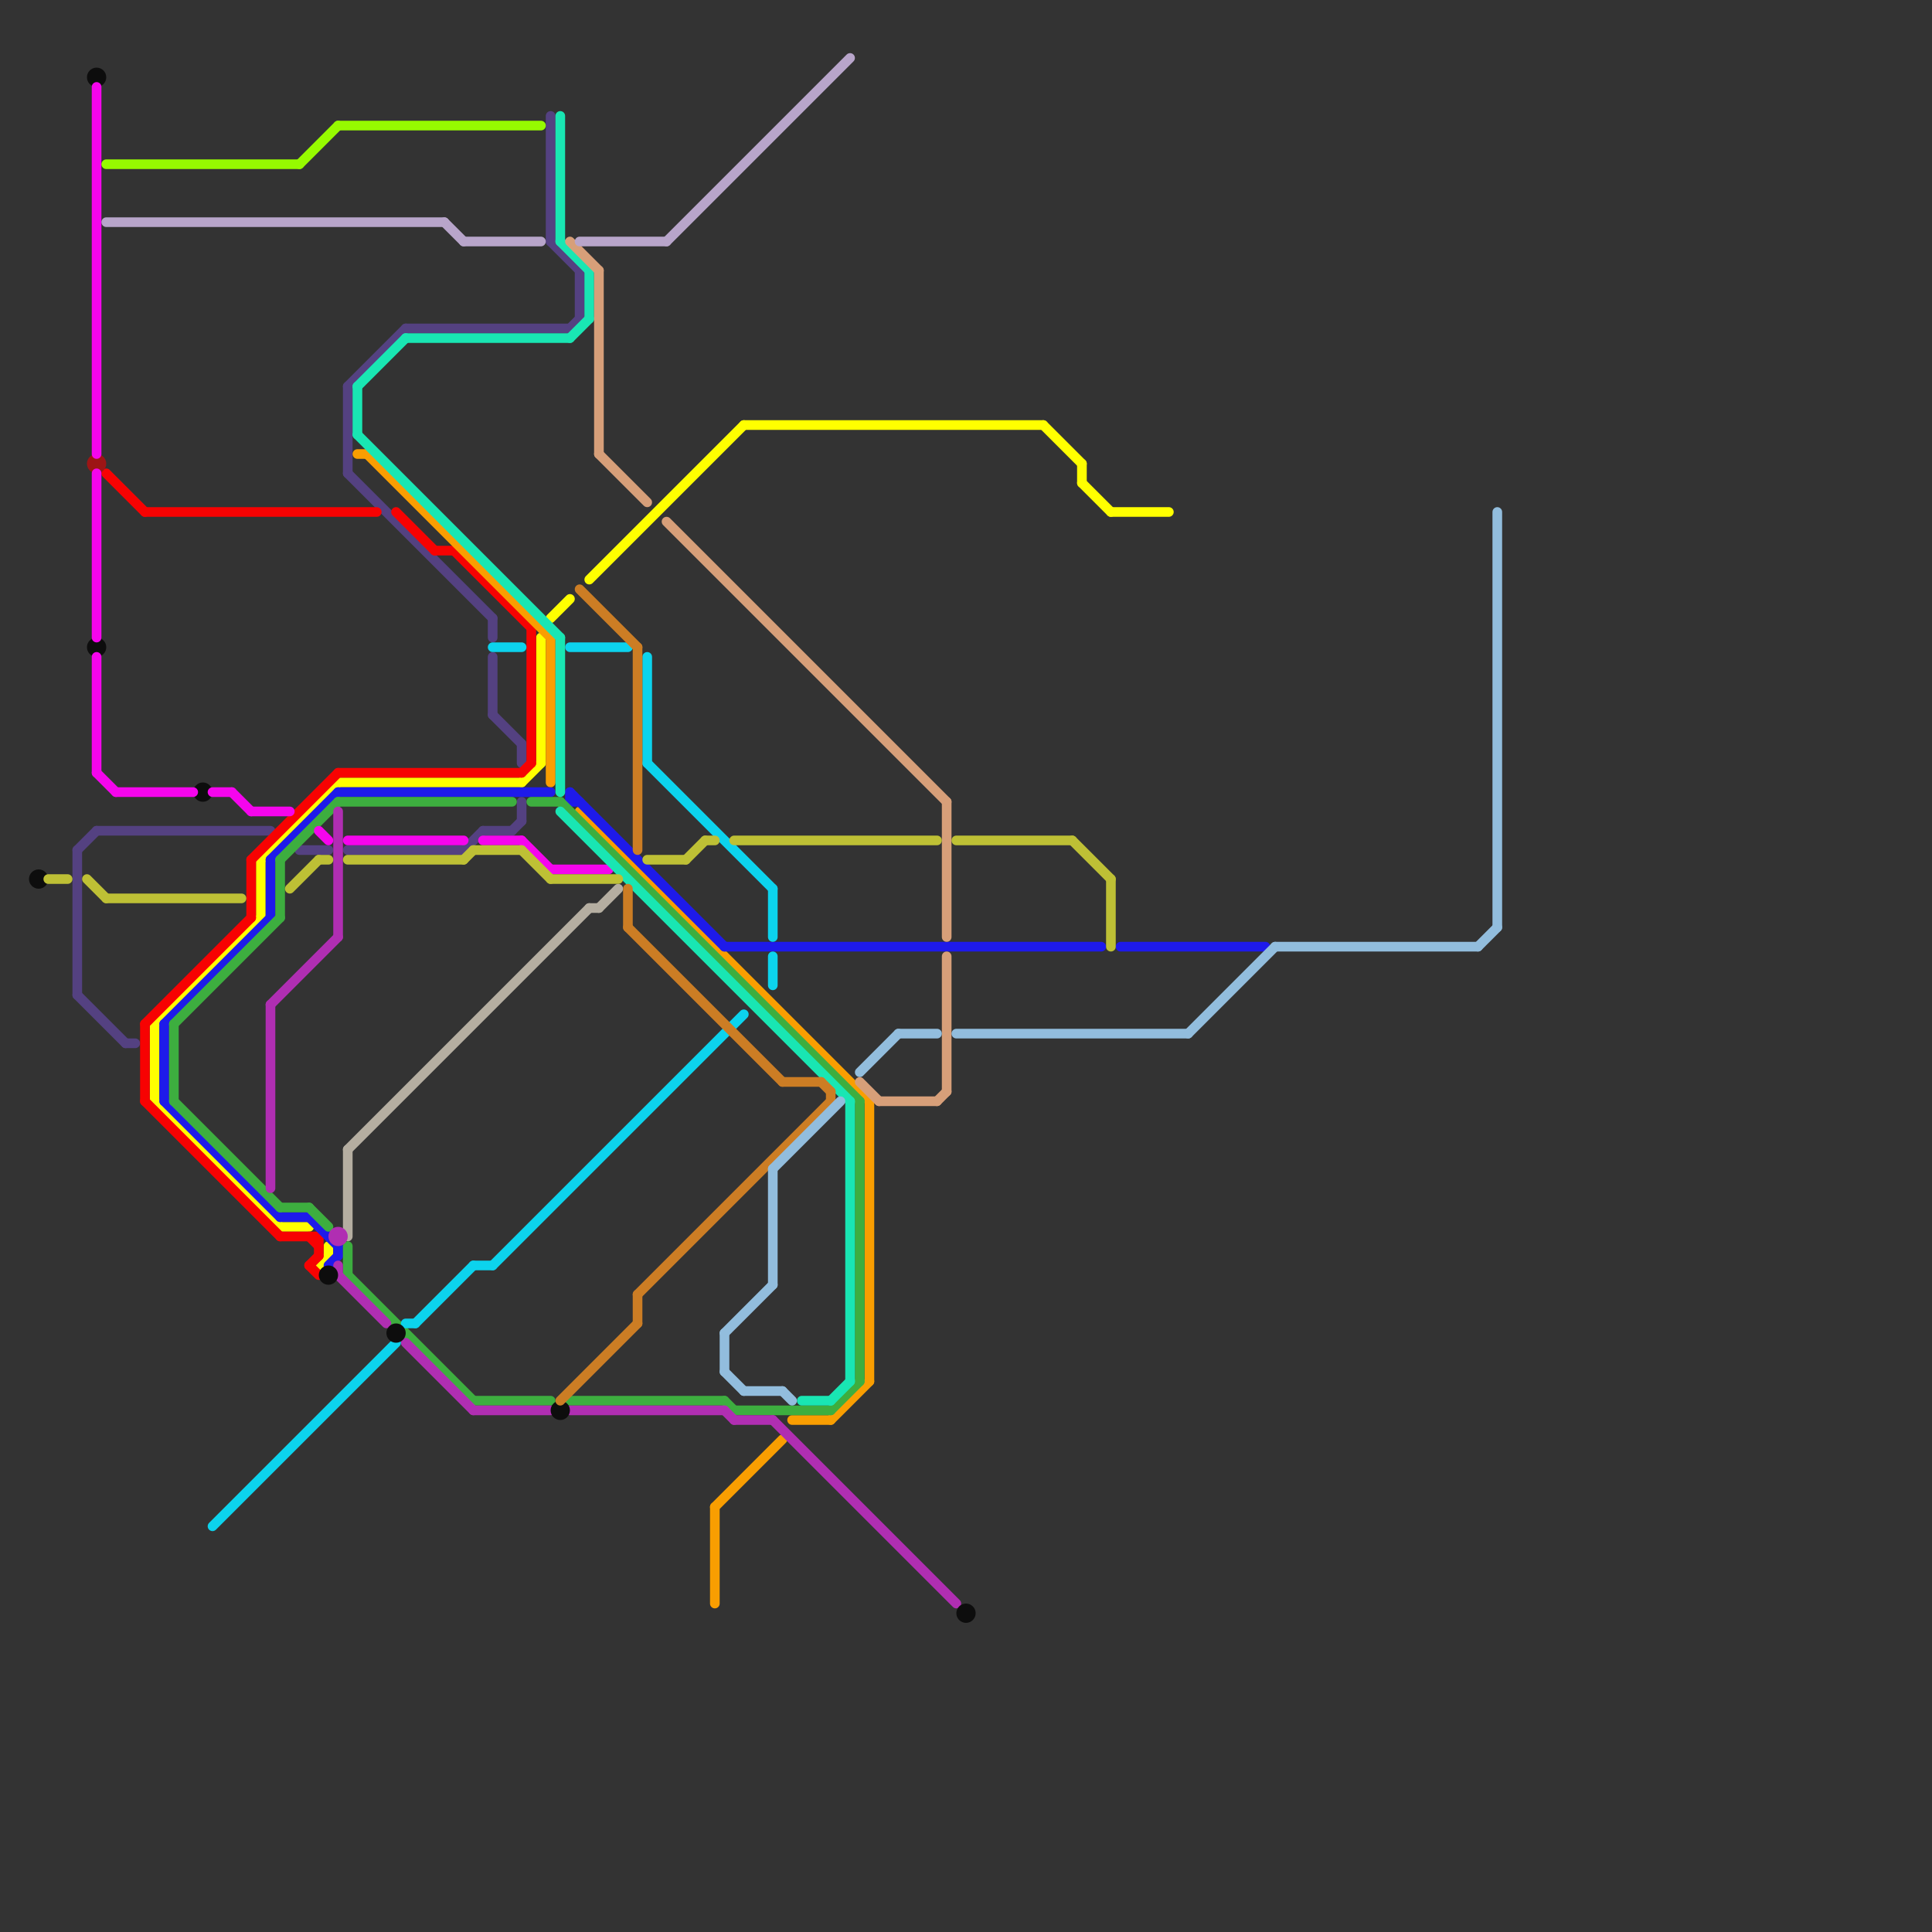 
<svg version="1.1" xmlns="http://www.w3.org/2000/svg" viewBox="0 0 200 200">
<rect x="0" y="0" width="200" height="200" fill="#333333" stroke="none"/>
<style>text { font: 1px Helvetica; font-weight: 600; white-space: pre; dominant-baseline: central; } line { stroke-width: 1; fill: none; stroke-linecap: round; stroke-linejoin: round; } .c0 { stroke: #544181 } .c1 { stroke: #ffff00 } .c2 { stroke: #f70202 } .c3 { stroke: #f99e01 } .c4 { stroke: #b5aea1 } .c5 { stroke: #1e1aea } .c6 { stroke: #3dae3f } .c7 { stroke: #b02eb2 } .c8 { stroke: #0cd3ed } .c9 { stroke: #0d0d0d } .c10 { stroke: #9d1515 } .c11 { stroke: #f505ed } .c12 { stroke: #19e6b3 } .c13 { stroke: #d79f79 } .c14 { stroke: #96fa00 } .c15 { stroke: #bec035 } .c16 { stroke: #cc7d24 } .c17 { stroke: #b8a5ca } .c18 { stroke: #92bddd } .w1 { stroke-width: 1; }</style><defs><g id="wm-xf"><circle r="1.2" fill="#000"/><circle r="0.9" fill="#fff"/><circle r="0.6" fill="#000"/><circle r="0.3" fill="#fff"/></g><g id="wm"><circle r="0.6" fill="#000"/><circle r="0.3" fill="#fff"/></g></defs><line class="c0 " x1="8" y1="103" x2="13" y2="108"/><line class="c0 " x1="53" y1="86" x2="54" y2="85"/><line class="c0 " x1="10" y1="86" x2="28" y2="86"/><line class="c0 " x1="57" y1="12" x2="57" y2="25"/><line class="c0 " x1="8" y1="88" x2="10" y2="86"/><line class="c0 " x1="54" y1="83" x2="54" y2="85"/><line class="c0 " x1="51" y1="64" x2="51" y2="66"/><line class="c0 " x1="51" y1="68" x2="51" y2="74"/><line class="c0 " x1="50" y1="86" x2="53" y2="86"/><line class="c0 " x1="31" y1="88" x2="34" y2="88"/><line class="c0 " x1="36" y1="40" x2="36" y2="49"/><line class="c0 " x1="36" y1="49" x2="51" y2="64"/><line class="c0 " x1="51" y1="74" x2="54" y2="77"/><line class="c0 " x1="8" y1="88" x2="8" y2="103"/><line class="c0 " x1="36" y1="88" x2="48" y2="88"/><line class="c0 " x1="59" y1="34" x2="60" y2="33"/><line class="c0 " x1="54" y1="77" x2="54" y2="79"/><line class="c0 " x1="48" y1="88" x2="50" y2="86"/><line class="c0 " x1="57" y1="25" x2="60" y2="28"/><line class="c0 " x1="42" y1="34" x2="59" y2="34"/><line class="c0 " x1="36" y1="40" x2="42" y2="34"/><line class="c0 " x1="13" y1="108" x2="14" y2="108"/><line class="c0 " x1="60" y1="28" x2="60" y2="33"/><line class="c1 " x1="35" y1="81" x2="54" y2="81"/><line class="c1 " x1="61" y1="60" x2="77" y2="44"/><line class="c1 " x1="34" y1="129" x2="34" y2="130"/><line class="c1 " x1="16" y1="106" x2="27" y2="95"/><line class="c1 " x1="115" y1="53" x2="121" y2="53"/><line class="c1 " x1="112" y1="48" x2="112" y2="50"/><line class="c1 " x1="29" y1="127" x2="32" y2="127"/><line class="c1 " x1="56" y1="66" x2="56" y2="79"/><line class="c1 " x1="54" y1="81" x2="56" y2="79"/><line class="c1 " x1="33" y1="131" x2="34" y2="130"/><line class="c1 " x1="108" y1="44" x2="112" y2="48"/><line class="c1 " x1="77" y1="44" x2="108" y2="44"/><line class="c1 " x1="16" y1="106" x2="16" y2="114"/><line class="c1 " x1="27" y1="89" x2="27" y2="95"/><line class="c1 " x1="16" y1="114" x2="29" y2="127"/><line class="c1 " x1="57" y1="64" x2="59" y2="62"/><line class="c1 " x1="27" y1="89" x2="35" y2="81"/><line class="c1 " x1="112" y1="50" x2="115" y2="53"/><line class="c2 " x1="29" y1="128" x2="33" y2="128"/><line class="c2 " x1="47" y1="57" x2="55" y2="65"/><line class="c2 " x1="15" y1="106" x2="26" y2="95"/><line class="c2 " x1="11" y1="49" x2="15" y2="53"/><line class="c2 " x1="45" y1="57" x2="47" y2="57"/><line class="c2 " x1="54" y1="80" x2="55" y2="79"/><line class="c2 " x1="33" y1="128" x2="33" y2="130"/><line class="c2 " x1="32" y1="131" x2="33" y2="130"/><line class="c2 " x1="55" y1="65" x2="55" y2="79"/><line class="c2 " x1="15" y1="114" x2="29" y2="128"/><line class="c2 " x1="32" y1="128" x2="33" y2="129"/><line class="c2 " x1="26" y1="89" x2="35" y2="80"/><line class="c2 " x1="41" y1="53" x2="45" y2="57"/><line class="c2 " x1="35" y1="80" x2="54" y2="80"/><line class="c2 " x1="15" y1="106" x2="15" y2="114"/><line class="c2 " x1="26" y1="89" x2="26" y2="95"/><line class="c2 " x1="15" y1="53" x2="39" y2="53"/><line class="c2 " x1="32" y1="131" x2="33" y2="132"/><line class="c3 " x1="90" y1="114" x2="90" y2="143"/><line class="c3 " x1="57" y1="66" x2="57" y2="81"/><line class="c3 " x1="74" y1="156" x2="81" y2="149"/><line class="c3 " x1="86" y1="147" x2="90" y2="143"/><line class="c3 " x1="60" y1="84" x2="90" y2="114"/><line class="c3 " x1="74" y1="156" x2="74" y2="166"/><line class="c3 " x1="38" y1="47" x2="57" y2="66"/><line class="c3 " x1="82" y1="147" x2="86" y2="147"/><line class="c3 " x1="37" y1="47" x2="38" y2="47"/><line class="c4 " x1="62" y1="94" x2="64" y2="92"/><line class="c4 " x1="36" y1="119" x2="36" y2="128"/><line class="c4 " x1="36" y1="119" x2="61" y2="94"/><line class="c4 " x1="61" y1="94" x2="62" y2="94"/><line class="c5 " x1="29" y1="126" x2="32" y2="126"/><line class="c5 " x1="17" y1="114" x2="29" y2="126"/><line class="c5 " x1="59" y1="82" x2="75" y2="98"/><line class="c5 " x1="59" y1="83" x2="60" y2="83"/><line class="c5 " x1="75" y1="98" x2="114" y2="98"/><line class="c5 " x1="17" y1="106" x2="28" y2="95"/><line class="c5 " x1="116" y1="98" x2="131" y2="98"/><line class="c5 " x1="17" y1="106" x2="17" y2="114"/><line class="c5 " x1="28" y1="89" x2="28" y2="95"/><line class="c5 " x1="28" y1="89" x2="35" y2="82"/><line class="c5 " x1="34" y1="131" x2="35" y2="130"/><line class="c5 " x1="32" y1="126" x2="35" y2="129"/><line class="c5 " x1="35" y1="82" x2="57" y2="82"/><line class="c5 " x1="59" y1="82" x2="59" y2="83"/><line class="c5 " x1="35" y1="129" x2="35" y2="130"/><line class="c6 " x1="18" y1="106" x2="29" y2="95"/><line class="c6 " x1="75" y1="145" x2="76" y2="146"/><line class="c6 " x1="29" y1="89" x2="35" y2="83"/><line class="c6 " x1="76" y1="146" x2="86" y2="146"/><line class="c6 " x1="18" y1="106" x2="18" y2="114"/><line class="c6 " x1="89" y1="114" x2="89" y2="143"/><line class="c6 " x1="36" y1="129" x2="36" y2="132"/><line class="c6 " x1="58" y1="83" x2="89" y2="114"/><line class="c6 " x1="29" y1="89" x2="29" y2="95"/><line class="c6 " x1="36" y1="132" x2="49" y2="145"/><line class="c6 " x1="35" y1="83" x2="53" y2="83"/><line class="c6 " x1="49" y1="145" x2="57" y2="145"/><line class="c6 " x1="55" y1="83" x2="58" y2="83"/><line class="c6 " x1="86" y1="146" x2="89" y2="143"/><line class="c6 " x1="32" y1="125" x2="34" y2="127"/><line class="c6 " x1="29" y1="125" x2="32" y2="125"/><line class="c6 " x1="18" y1="114" x2="29" y2="125"/><line class="c6 " x1="59" y1="145" x2="75" y2="145"/><line class="c7 " x1="35" y1="132" x2="40" y2="137"/><line class="c7 " x1="76" y1="147" x2="80" y2="147"/><line class="c7 " x1="35" y1="84" x2="35" y2="97"/><line class="c7 " x1="80" y1="147" x2="99" y2="166"/><line class="c7 " x1="35" y1="131" x2="35" y2="132"/><line class="c7 " x1="28" y1="104" x2="35" y2="97"/><line class="c7 " x1="59" y1="146" x2="75" y2="146"/><line class="c7 " x1="75" y1="146" x2="76" y2="147"/><line class="c7 " x1="28" y1="104" x2="28" y2="123"/><line class="c7 " x1="49" y1="146" x2="57" y2="146"/><line class="c7 " x1="42" y1="139" x2="49" y2="146"/><circle cx="35" cy="128" r="1" fill="#b02eb2" /><line class="c8 " x1="67" y1="79" x2="80" y2="92"/><line class="c8 " x1="49" y1="131" x2="51" y2="131"/><line class="c8 " x1="42" y1="137" x2="43" y2="137"/><line class="c8 " x1="51" y1="131" x2="77" y2="105"/><line class="c8 " x1="51" y1="67" x2="54" y2="67"/><line class="c8 " x1="80" y1="99" x2="80" y2="102"/><line class="c8 " x1="80" y1="92" x2="80" y2="97"/><line class="c8 " x1="22" y1="158" x2="41" y2="139"/><line class="c8 " x1="43" y1="137" x2="49" y2="131"/><line class="c8 " x1="67" y1="68" x2="67" y2="79"/><line class="c8 " x1="59" y1="67" x2="65" y2="67"/><circle cx="58" cy="146" r="1" fill="#0d0d0d" /><circle cx="10" cy="8" r="1" fill="#0d0d0d" /><circle cx="34" cy="132" r="1" fill="#0d0d0d" /><circle cx="100" cy="167" r="1" fill="#0d0d0d" /><circle cx="41" cy="138" r="1" fill="#0d0d0d" /><circle cx="21" cy="82" r="1" fill="#0d0d0d" /><circle cx="10" cy="67" r="1" fill="#0d0d0d" /><circle cx="4" cy="91" r="1" fill="#0d0d0d" /><circle cx="10" cy="48" r="1" fill="#9d1515" /><line class="c11 " x1="36" y1="87" x2="48" y2="87"/><line class="c11 " x1="50" y1="87" x2="54" y2="87"/><line class="c11 " x1="22" y1="82" x2="24" y2="82"/><line class="c11 " x1="54" y1="87" x2="57" y2="90"/><line class="c11 " x1="10" y1="68" x2="10" y2="80"/><line class="c11 " x1="24" y1="82" x2="26" y2="84"/><line class="c11 " x1="10" y1="80" x2="12" y2="82"/><line class="c11 " x1="33" y1="86" x2="34" y2="87"/><line class="c11 " x1="26" y1="84" x2="30" y2="84"/><line class="c11 " x1="57" y1="90" x2="63" y2="90"/><line class="c11 " x1="10" y1="49" x2="10" y2="66"/><line class="c11 " x1="12" y1="82" x2="20" y2="82"/><line class="c11 " x1="10" y1="9" x2="10" y2="47"/><line class="c12 " x1="58" y1="66" x2="58" y2="82"/><line class="c12 " x1="37" y1="40" x2="42" y2="35"/><line class="c12 " x1="59" y1="35" x2="61" y2="33"/><line class="c12 " x1="58" y1="12" x2="58" y2="25"/><line class="c12 " x1="37" y1="40" x2="37" y2="45"/><line class="c12 " x1="83" y1="145" x2="86" y2="145"/><line class="c12 " x1="86" y1="145" x2="88" y2="143"/><line class="c12 " x1="37" y1="45" x2="58" y2="66"/><line class="c12 " x1="88" y1="114" x2="88" y2="143"/><line class="c12 " x1="61" y1="28" x2="61" y2="33"/><line class="c12 " x1="42" y1="35" x2="59" y2="35"/><line class="c12 " x1="58" y1="25" x2="61" y2="28"/><line class="c12 " x1="58" y1="84" x2="88" y2="114"/><line class="c13 " x1="98" y1="99" x2="98" y2="113"/><line class="c13 " x1="62" y1="28" x2="62" y2="47"/><line class="c13 " x1="59" y1="25" x2="62" y2="28"/><line class="c13 " x1="62" y1="47" x2="67" y2="52"/><line class="c13 " x1="69" y1="54" x2="98" y2="83"/><line class="c13 " x1="91" y1="114" x2="97" y2="114"/><line class="c13 " x1="89" y1="112" x2="91" y2="114"/><line class="c13 " x1="97" y1="114" x2="98" y2="113"/><line class="c13 " x1="98" y1="83" x2="98" y2="97"/><line class="c14 " x1="11" y1="17" x2="31" y2="17"/><line class="c14 " x1="31" y1="17" x2="35" y2="13"/><line class="c14 " x1="35" y1="13" x2="56" y2="13"/><line class="c15 " x1="5" y1="91" x2="7" y2="91"/><line class="c15 " x1="67" y1="89" x2="71" y2="89"/><line class="c15 " x1="11" y1="93" x2="25" y2="93"/><line class="c15 " x1="49" y1="88" x2="54" y2="88"/><line class="c15 " x1="33" y1="89" x2="34" y2="89"/><line class="c15 " x1="76" y1="87" x2="97" y2="87"/><line class="c15 " x1="115" y1="91" x2="115" y2="98"/><line class="c15 " x1="111" y1="87" x2="115" y2="91"/><line class="c15 " x1="57" y1="91" x2="64" y2="91"/><line class="c15 " x1="54" y1="88" x2="57" y2="91"/><line class="c15 " x1="36" y1="89" x2="48" y2="89"/><line class="c15 " x1="30" y1="92" x2="33" y2="89"/><line class="c15 " x1="9" y1="91" x2="11" y2="93"/><line class="c15 " x1="73" y1="87" x2="74" y2="87"/><line class="c15 " x1="99" y1="87" x2="111" y2="87"/><line class="c15 " x1="71" y1="89" x2="73" y2="87"/><line class="c15 " x1="48" y1="89" x2="49" y2="88"/><line class="c16 " x1="58" y1="145" x2="66" y2="137"/><line class="c16 " x1="65" y1="92" x2="65" y2="96"/><line class="c16 " x1="66" y1="134" x2="86" y2="114"/><line class="c16 " x1="85" y1="112" x2="86" y2="113"/><line class="c16 " x1="66" y1="134" x2="66" y2="137"/><line class="c16 " x1="86" y1="113" x2="86" y2="114"/><line class="c16 " x1="66" y1="67" x2="66" y2="88"/><line class="c16 " x1="60" y1="61" x2="66" y2="67"/><line class="c16 " x1="65" y1="96" x2="81" y2="112"/><line class="c16 " x1="81" y1="112" x2="85" y2="112"/><line class="c17 " x1="48" y1="25" x2="56" y2="25"/><line class="c17 " x1="46" y1="23" x2="48" y2="25"/><line class="c17 " x1="69" y1="25" x2="88" y2="6"/><line class="c17 " x1="60" y1="25" x2="69" y2="25"/><line class="c17 " x1="11" y1="23" x2="46" y2="23"/><line class="c18 " x1="75" y1="138" x2="80" y2="133"/><line class="c18 " x1="123" y1="107" x2="132" y2="98"/><line class="c18 " x1="89" y1="111" x2="93" y2="107"/><line class="c18 " x1="80" y1="121" x2="80" y2="133"/><line class="c18 " x1="80" y1="121" x2="87" y2="114"/><line class="c18 " x1="132" y1="98" x2="153" y2="98"/><line class="c18 " x1="93" y1="107" x2="97" y2="107"/><line class="c18 " x1="153" y1="98" x2="155" y2="96"/><line class="c18 " x1="75" y1="138" x2="75" y2="142"/><line class="c18 " x1="155" y1="53" x2="155" y2="96"/><line class="c18 " x1="81" y1="144" x2="82" y2="145"/><line class="c18 " x1="77" y1="144" x2="81" y2="144"/><line class="c18 " x1="75" y1="142" x2="77" y2="144"/><line class="c18 " x1="99" y1="107" x2="123" y2="107"/>
</svg>
